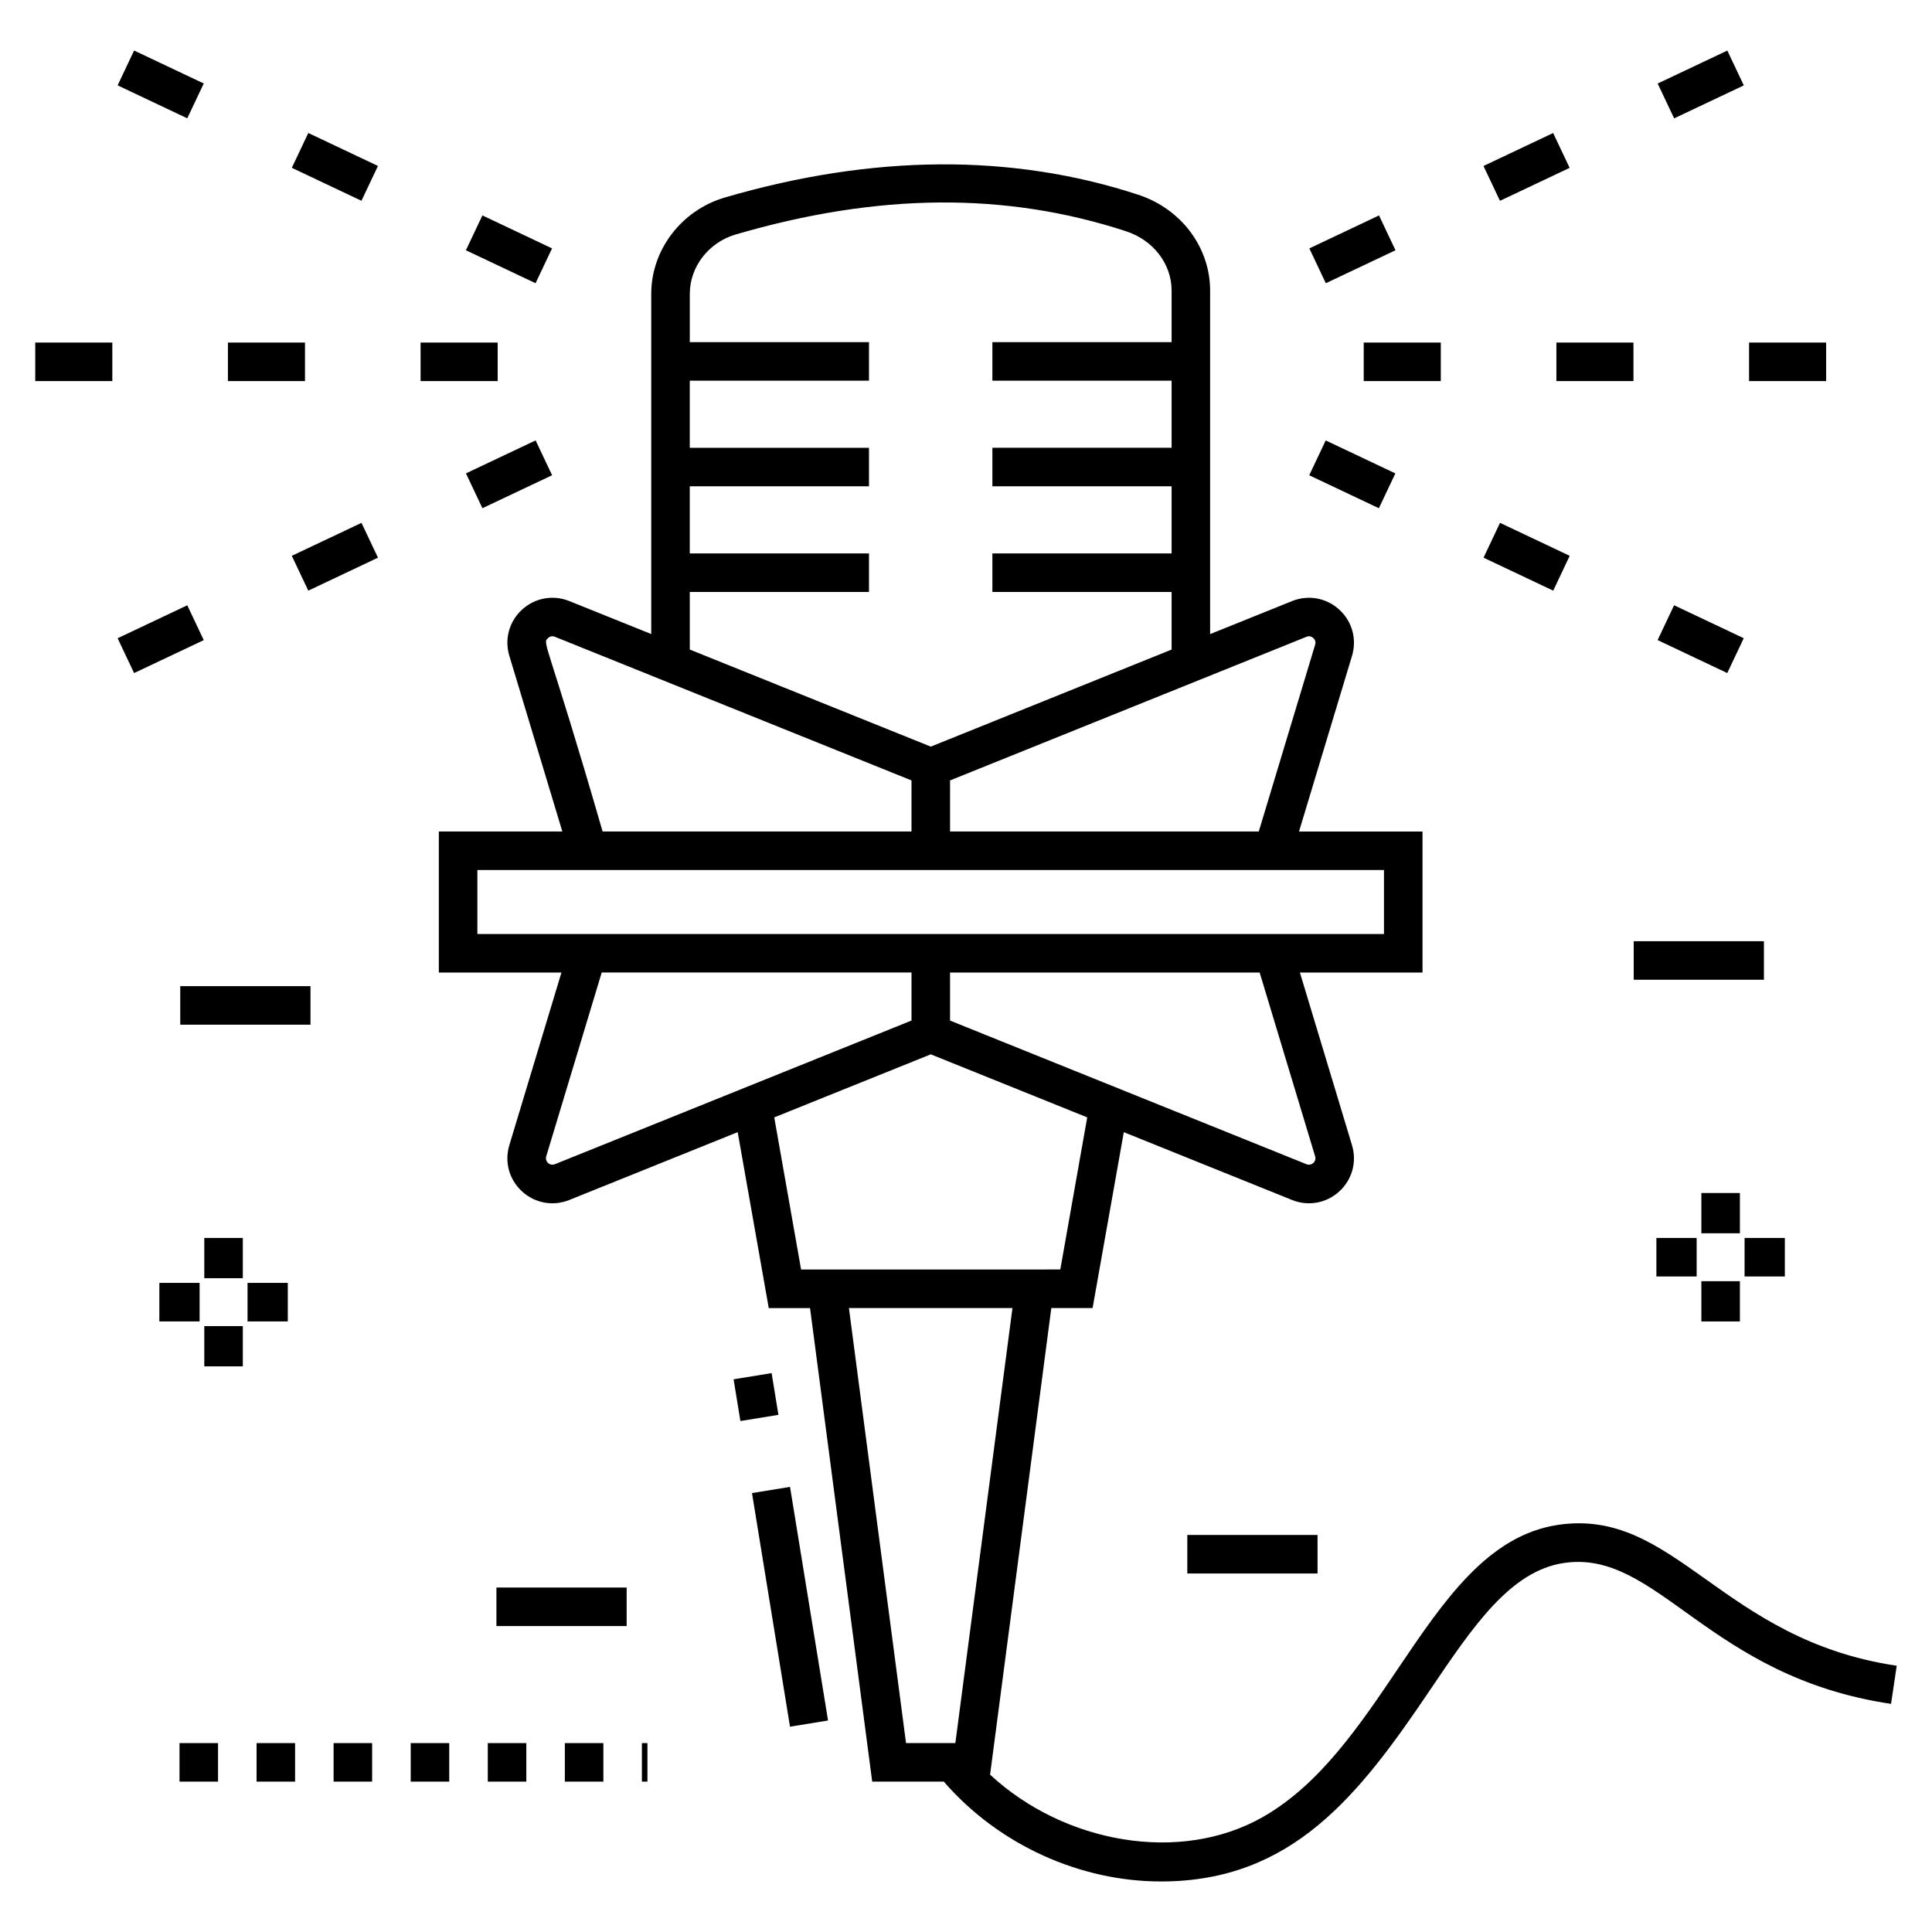 <?xml version="1.0" encoding="UTF-8"?>
<!-- Uploaded to: SVG Repo, www.svgrepo.com, Generator: SVG Repo Mixer Tools -->
<svg fill="#000000" width="800px" height="800px" version="1.1" viewBox="144 144 512 512" xmlns="http://www.w3.org/2000/svg">
 <g>
  <path d="m555.6 179.25 4.367 9.23-18.461 8.738-4.367-9.23z"/>
  <path d="m509.45 201.09 4.367 9.23-18.461 8.738-4.367-9.23z"/>
  <path d="m601.76 157.4 4.367 9.23-18.461 8.738-4.367-9.23z"/>
  <path d="m541.52 282.56 18.465 8.738-4.367 9.23-18.465-8.738z"/>
  <path d="m495.33 260.72 18.457 8.738-4.371 9.23-18.457-8.738z"/>
  <path d="m587.65 304.4 18.461 8.734-4.367 9.23-18.461-8.734z"/>
  <path d="m607.52 234.78h20.426v10.211h-20.426z"/>
  <path d="m556.46 234.78h20.426v10.211h-20.426z"/>
  <path d="m505.4 234.78h20.426v10.211h-20.426z"/>
  <path d="m225.7 300.53-4.367-9.23 18.465-8.738 4.367 9.23z"/>
  <path d="m175.17 313.14 18.461-8.734 4.367 9.23-18.461 8.734z"/>
  <path d="m271.85 278.68-4.367-9.23 18.461-8.738 4.367 9.23z"/>
  <path d="m179.54 157.39 18.457 8.738-4.371 9.23-18.457-8.738z"/>
  <path d="m271.84 201.09 18.457 8.738-4.371 9.23-18.457-8.738z"/>
  <path d="m239.79 197.21-18.457-8.738 4.371-9.23 18.457 8.738z"/>
  <path d="m204.4 234.78h20.426v10.211h-20.426z"/>
  <path d="m153.34 234.78h20.426v10.211h-20.426z"/>
  <path d="m255.46 234.78h20.426v10.211h-20.426z"/>
  <path d="m556.93 548.1c-18.605 2.777-30.211 19.973-42.496 38.176-10.195 15.105-20.734 30.723-35.848 39.297-21.855 12.398-52.531 6.969-72.203-11.273l16.227-123.65h10.938l8.273-46.613 44.586 17.969c4.297 1.727 9.094 0.867 12.512-2.262 3.422-3.125 4.715-7.824 3.375-12.262l-13.805-45.746h32.492v-37.375h-32.727l14.043-46.543c1.336-4.438 0.047-9.137-3.379-12.262-3.418-3.125-8.211-3.988-12.512-2.262l-21.711 8.75v-91.023c0-11.477-7.664-21.691-19.066-25.418-33.469-10.977-70.34-10.719-109.59 0.754-11.453 3.379-19.453 13.867-19.453 25.508v90.168l-21.715-8.746c-4.297-1.723-9.09-0.859-12.512 2.262-3.422 3.125-4.715 7.824-3.375 12.258l14.043 46.551h-32.73v37.375h32.492l-13.809 45.75c-1.34 4.438-0.047 9.137 3.375 12.262 3.426 3.125 8.207 3.992 12.512 2.262l44.629-17.977 8.23 46.621h10.945l16.473 125.5h18.973c14.703 16.953 36.363 26.457 57.543 26.457 34.699 0 52.379-22.676 71.234-50.617 11.469-16.992 21.375-31.672 35.535-33.785 24.859-3.719 38.055 30.113 86.719 37.336l1.504-10.105c-46.578-6.91-58.68-41.934-89.727-37.336zm-64.41-97.672c0.426 1.398-0.957 2.644-2.293 2.098l-94.457-38.062v-12.73h82.051zm-2.293-137.67c0.871-0.359 1.508 0.051 1.809 0.328 0.301 0.273 0.762 0.867 0.488 1.77l-14.934 49.496h-81.816v-13.531zm-163.43-11.883h47.492v-10.211h-47.492v-17.785h47.492v-10.211h-47.492v-17.785h47.492l0.004-10.215h-47.492v-12.805c0-7.144 4.988-13.609 12.117-15.711 37.75-11.039 71.609-11.312 103.54-0.852 7.199 2.352 12.031 8.664 12.031 15.711v13.656h-47.496v10.211h47.496v17.785h-47.496v10.211h47.496v17.785h-47.496v10.211h47.496v15.273l-63.82 25.719-63.867-25.723zm-37.551 12.207c0.305-0.273 0.938-0.68 1.809-0.328l94.5 38.066v13.527l-81.859 0.004c-14.691-50.793-16.102-49.758-14.449-51.27zm-18.738 61.48h240.26v16.953h-240.26zm20.547 77.961c-1.371 0.559-2.711-0.727-2.293-2.098l14.699-48.699h82.098v12.73zm65.242 27.906-7.113-40.309 41.48-16.711 41.461 16.707-7.133 40.309h-1.039l-66.621 0.004zm12.676 10.211h43.34l-15.133 115.29h-13.074z"/>
  <path d="m353.36 601.59-10.074-61.91 10.078-1.641 10.074 61.91z"/>
  <path d="m338.41 509.53 10.078-1.641 1.801 11.059-10.078 1.641z"/>
  <path d="m458.65 550.78h34.512v10.211h-34.512z"/>
  <path d="m576.95 393.43h34.508v10.211h-34.508z"/>
  <path d="m594.88 483.53h10.211v10.668h-10.211z"/>
  <path d="m594.88 460.16h10.211v10.672h-10.211z"/>
  <path d="m582.96 472.07h10.672v10.211h-10.672z"/>
  <path d="m606.33 472.07h10.672v10.211h-10.672z"/>
  <path d="m275.56 564.71h34.512v10.211h-34.512z"/>
  <path d="m191.77 405.34h34.512v10.211h-34.512z"/>
  <path d="m198.14 495.43h10.211v10.668h-10.211z"/>
  <path d="m198.14 472.07h10.211v10.668h-10.211z"/>
  <path d="m209.6 483.98h10.668v10.211h-10.668z"/>
  <path d="m186.23 483.98h10.668v10.211h-10.668z"/>
  <path d="m211.99 605.94h10.211v10.211h-10.211z"/>
  <path d="m191.57 605.94h10.211v10.211h-10.211z"/>
  <path d="m252.84 605.94h10.211v10.211h-10.211z"/>
  <path d="m273.27 605.94h10.211v10.211h-10.211z"/>
  <path d="m293.69 605.94h10.211v10.211h-10.211z"/>
  <path d="m232.41 605.94h10.211v10.211h-10.211z"/>
  <path d="m314.11 605.94h1.465v10.211h-1.465z"/>
 </g>
</svg>